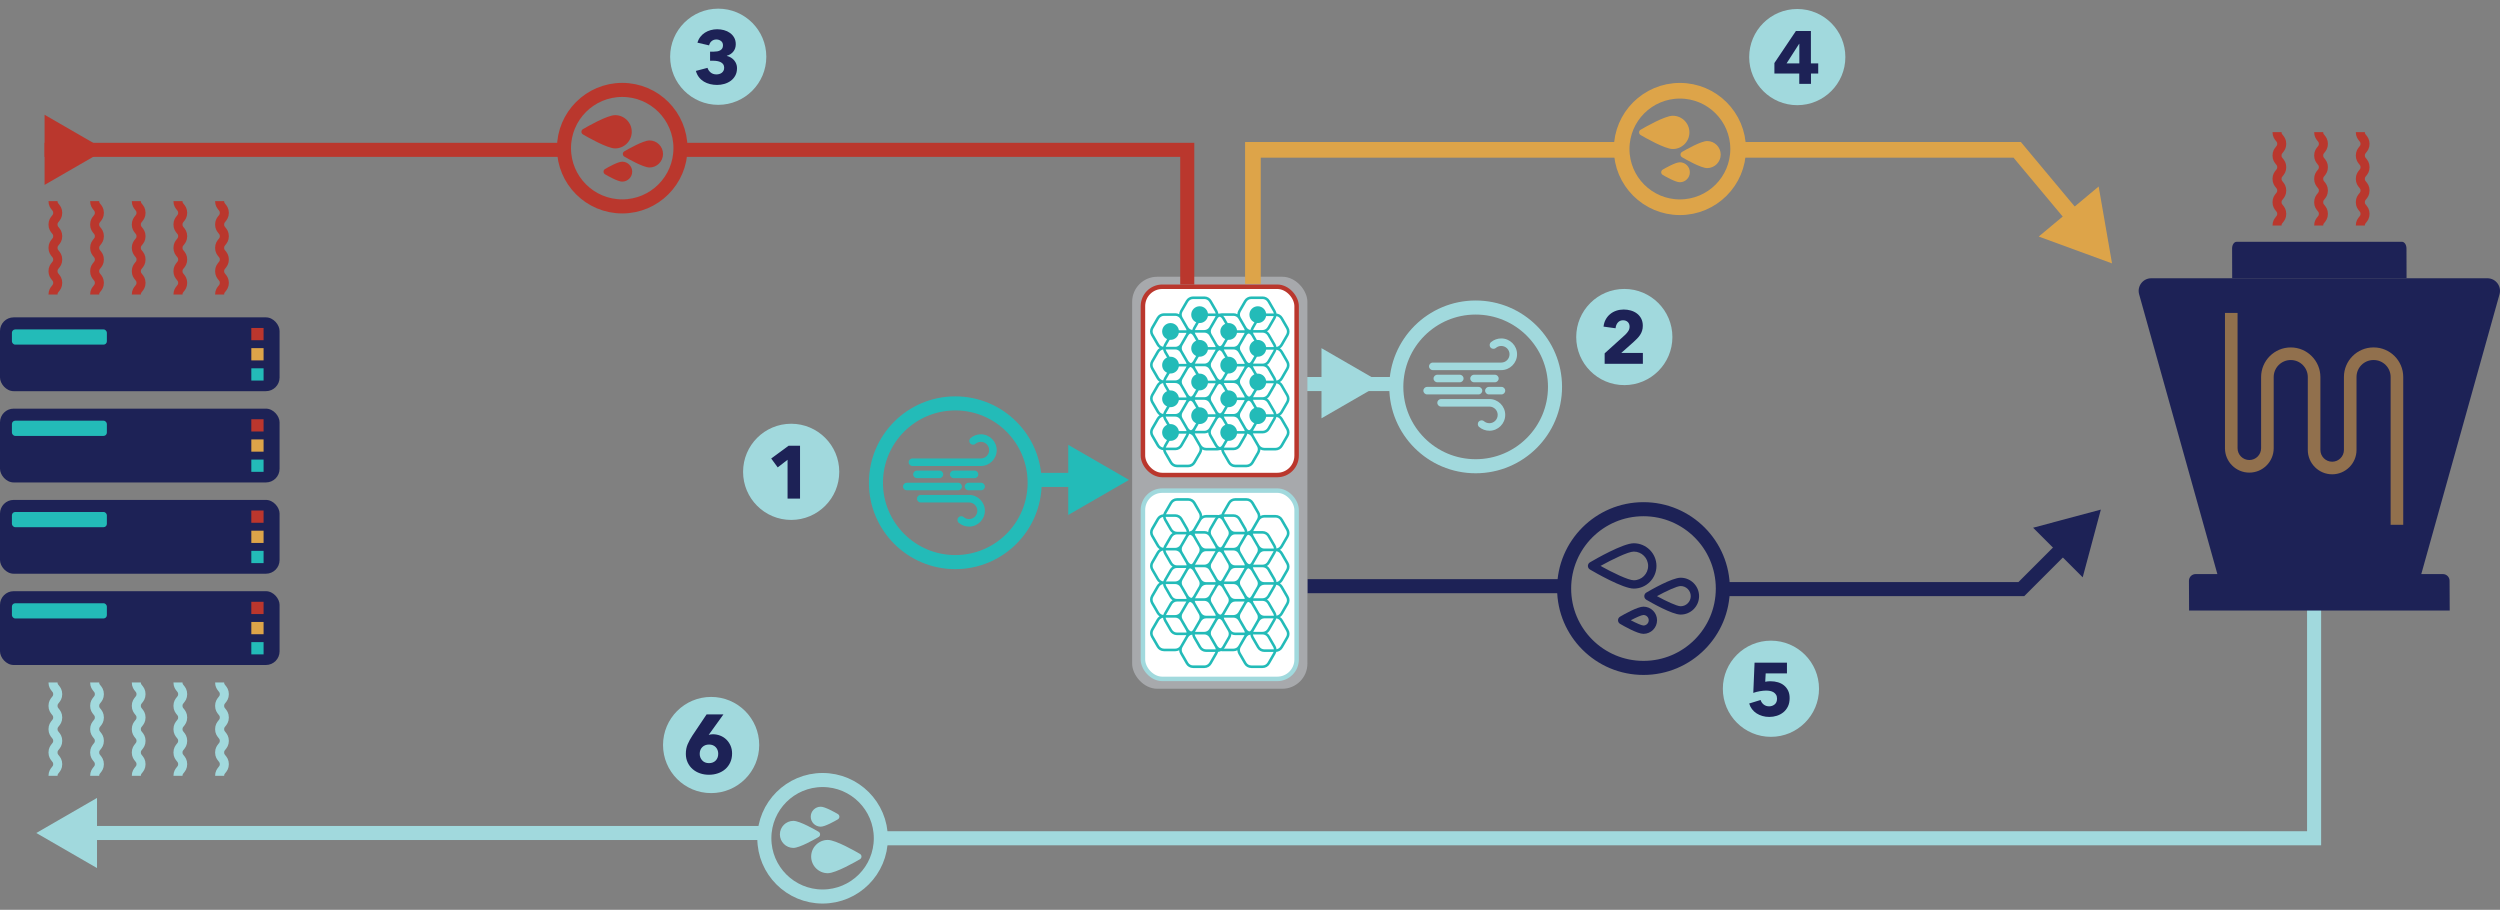 <?xml version="1.0" encoding="UTF-8"?>
<svg id="Layer_1" xmlns="http://www.w3.org/2000/svg" width="1011.28" height="368.032" version="1.1" viewBox="0 0 1011.28 368.032">
  <rect x="0" y="0" width="1011.28" height="368.032" fill="#808080" stroke="none"/>
  <!-- Generator: Adobe Illustrator 29.4.0, SVG Export Plug-In . SVG Version: 2.1.0 Build 152)  -->
  <defs>
    <style>
      .st0 {
        stroke: #1d2256;
      }

      .st0, .st1, .st2, .st3, .st4, .st5, .st6, .st7, .st8 {
        stroke-miterlimit: 10;
      }

      .st0, .st1, .st2, .st5, .st6, .st7, .st8 {
        fill: none;
      }

      .st0, .st2, .st6, .st7 {
        stroke-width: 5.689px;
      }

      .st9 {
        fill: #bb362d;
      }

      .st1 {
        stroke: #dda449;
        stroke-width: 6.333px;
      }

      .st2, .st4, .st5 {
        stroke: #a1d9dd;
      }

      .st3, .st4 {
        fill: #fff;
        stroke-width: 1.811px;
      }

      .st3, .st7, .st8 {
        stroke: #ba372d;
      }

      .st5, .st8 {
        stroke-width: 3.655px;
      }

      .st10 {
        fill: #ba372d;
      }

      .st11 {
        opacity: .6;
      }

      .st11, .st12 {
        fill: #dda449;
      }

      .st13 {
        fill: #23bbb8;
      }

      .st14 {
        fill: #1d2256;
      }

      .st15 {
        fill: #a1d9dd;
      }

      .st6 {
        stroke: #23bbb8;
      }

      .st16 {
        fill: #a7a9ac;
      }
    </style>
  </defs>
  <g>
    <circle class="st15" cx="320.039" cy="190.863" r="19.453"/>
    <path class="st14" d="M318.579,201.689v-15.703l-3.986,3.08-2.628-3.594,7.034-5.164h4.623v21.381h-5.043Z"/>
  </g>
  <g>
    <circle class="st15" cx="290.529" cy="22.958" r="19.453"/>
    <path class="st14" d="M298.129,27.572c0,1.167-.237,2.177-.71,3.031s-1.092,1.558-1.857,2.111c-.766.553-1.627.965-2.582,1.236-.956.271-1.928.407-2.914.407-.967,0-1.908-.111-2.824-.332-.917-.222-1.752-.558-2.506-1.012-.755-.453-1.415-1.036-1.978-1.751-.564-.715-.987-1.575-1.268-2.582l4.711-1.238c.201.705.614,1.324,1.238,1.857s1.419.8,2.386.8c.362,0,.729-.05,1.102-.151.372-.101.705-.257.996-.468.292-.211.533-.488.725-.831.192-.342.287-.765.287-1.268,0-.544-.126-.996-.378-1.358-.252-.363-.584-.649-.996-.861-.413-.211-.881-.362-1.405-.453-.523-.091-1.047-.136-1.57-.136h-1.358v-3.684h1.48c.483,0,.946-.035,1.389-.106.443-.07.841-.202,1.193-.395.353-.192.634-.45.846-.774.211-.325.317-.75.317-1.276,0-.77-.271-1.358-.815-1.763-.544-.405-1.168-.608-1.873-.608-.724,0-1.354.217-1.887.649-.534.433-.881,1.012-1.042,1.736l-4.711-1.087c.261-.906.654-1.695,1.178-2.37.523-.674,1.142-1.238,1.857-1.692.715-.453,1.495-.795,2.341-1.026s1.711-.348,2.597-.348c.946,0,1.867.122,2.763.363.896.242,1.696.615,2.401,1.12.705.504,1.273,1.134,1.706,1.89.432.755.649,1.648.649,2.676,0,1.19-.337,2.194-1.011,3.009-.675.816-1.536,1.366-2.582,1.649v.091c.604.141,1.157.367,1.661.678.503.312.936.684,1.298,1.116.363.432.644.915.846,1.448.201.533.302,1.101.302,1.704Z"/>
  </g>
  <g>
    <circle class="st15" cx="727.019" cy="23.093" r="19.453"/>
    <path class="st14" d="M732.564,29.751v4.167h-4.741v-4.167h-10.056v-4.258l8.698-12.955h6.069v13.106h2.96v4.107h-2.929ZM727.854,17.732h-.091l-5.073,7.912h5.164v-7.912Z"/>
  </g>
  <g>
    <circle class="st15" cx="716.363" cy="278.608" r="19.453"/>
    <path class="st14" d="M723.932,282.367c0,1.309-.231,2.441-.694,3.397-.463.956-1.082,1.747-1.857,2.371s-1.656,1.092-2.642,1.404-2.004.468-3.05.468c-.966,0-1.887-.126-2.763-.378s-1.671-.608-2.386-1.072c-.715-.463-1.329-1.031-1.842-1.706-.514-.674-.891-1.434-1.132-2.28l4.62-1.419c.221.745.639,1.359,1.253,1.842.614.483,1.344.724,2.19.724.866,0,1.616-.261,2.25-.785.634-.523.951-1.298.951-2.325,0-.624-.131-1.148-.393-1.57-.262-.423-.599-.76-1.011-1.012-.413-.251-.881-.427-1.405-.529-.524-.1-1.047-.151-1.57-.151-.766,0-1.636.086-2.612.257-.977.171-1.847.397-2.613.679l.514-12.23h13.106v4.349h-8.606l-.181,3.382c.321-.081.68-.136,1.072-.167.393-.03.75-.045,1.072-.045,1.067,0,2.073.142,3.019.423.946.282,1.767.71,2.461,1.283.695.574,1.243,1.283,1.646,2.129.403.845.604,1.832.604,2.959Z"/>
  </g>
  <g>
    <circle class="st15" cx="657.052" cy="136.332" r="19.453"/>
    <path class="st14" d="M649.1,147.158v-4.221l8.335-7.536c.523-.503.946-1.015,1.268-1.538.321-.522.483-1.105.483-1.748,0-.763-.241-1.382-.724-1.854s-1.128-.709-1.933-.709c-.845,0-1.535.297-2.068.891-.533.594-.851,1.374-.951,2.341l-4.862-.665c.12-1.087.418-2.055.891-2.904.472-.849,1.072-1.573,1.796-2.171.725-.597,1.555-1.054,2.492-1.369s1.928-.472,2.975-.472c.986,0,1.943.131,2.868.393.926.262,1.752.665,2.477,1.208s1.303,1.229,1.736,2.054c.432.826.649,1.792.649,2.899,0,.766-.101,1.455-.302,2.068-.201.615-.479,1.183-.831,1.706-.352.524-.755,1.012-1.207,1.465-.454.453-.921.901-1.405,1.344l-4.953,4.409h8.727v4.409h-15.461Z"/>
  </g>
  <g>
    <circle class="st15" cx="287.658" cy="301.366" r="19.453"/>
    <path class="st14" d="M296.137,304.771c0,1.344-.246,2.552-.738,3.627s-1.162,1.982-2.012,2.721c-.849.739-1.844,1.304-2.983,1.696-1.14.392-2.347.587-3.621.587-1.296,0-2.509-.196-3.638-.587-1.129-.392-2.118-.957-2.967-1.696-.85-.74-1.52-1.635-2.012-2.688-.492-1.052-.737-2.228-.737-3.526,0-1.411.245-2.693.738-3.846s1.13-2.323,1.913-3.51l5.739-8.565h6.813l-5.849,8.128-.101.168c.224-.089.492-.156.805-.202.313-.045.603-.066.871-.066,1.028,0,2.018.184,2.967.554s1.777.896,2.481,1.578c.704.684,1.268,1.501,1.693,2.452.424.952.637,2.01.637,3.174ZM290.529,304.906c0-1.075-.338-1.965-1.013-2.671-.675-.705-1.574-1.058-2.699-1.058s-2.035.348-2.732,1.041c-.698.695-1.046,1.602-1.046,2.721,0,1.03.337,1.914,1.012,2.653s1.586,1.108,2.733,1.108c1.124,0,2.03-.347,2.716-1.041.686-.694,1.029-1.612,1.029-2.754Z"/>
  </g>
  <rect class="st14" x="0" y="128.376" width="113.093" height="29.857" rx="5.527" ry="5.527"/>
  <rect class="st13" x="4.818" y="133.256" width="38.412" height="6.152" rx="1.339" ry="1.339"/>
  <rect class="st9" x="101.663" y="132.668" width="4.958" height="4.958" transform="translate(239.289 31.004) rotate(90)"/>
  <rect class="st12" x="101.663" y="140.825" width="4.958" height="4.958" transform="translate(247.447 39.162) rotate(90)"/>
  <rect class="st13" x="101.663" y="148.983" width="4.958" height="4.958" transform="translate(255.605 47.32) rotate(90)"/>
  <rect class="st14" x="0" y="165.298" width="113.093" height="29.857" rx="5.527" ry="5.527"/>
  <rect class="st13" x="4.818" y="170.178" width="38.412" height="6.152" rx="1.339" ry="1.339"/>
  <rect class="st9" x="101.663" y="169.59" width="4.958" height="4.958" transform="translate(276.211 67.926) rotate(90)"/>
  <rect class="st12" x="101.663" y="177.747" width="4.958" height="4.958" transform="translate(284.369 76.084) rotate(90)"/>
  <rect class="st13" x="101.663" y="185.905" width="4.958" height="4.958" transform="translate(292.527 84.242) rotate(90)"/>
  <rect class="st14" x="0" y="202.22" width="113.093" height="29.857" rx="5.527" ry="5.527"/>
  <rect class="st13" x="4.818" y="207.1" width="38.412" height="6.152" rx="1.339" ry="1.339"/>
  <rect class="st9" x="101.663" y="206.512" width="4.958" height="4.958" transform="translate(313.133 104.848) rotate(90)"/>
  <rect class="st12" x="101.663" y="214.669" width="4.958" height="4.958" transform="translate(321.291 113.006) rotate(90)"/>
  <rect class="st13" x="101.663" y="222.827" width="4.958" height="4.958" transform="translate(329.449 121.164) rotate(90)"/>
  <rect class="st14" x="0" y="239.142" width="113.093" height="29.857" rx="5.527" ry="5.527"/>
  <rect class="st13" x="4.818" y="244.022" width="38.412" height="6.152" rx="1.339" ry="1.339"/>
  <rect class="st9" x="101.663" y="243.434" width="4.958" height="4.958" transform="translate(350.055 141.77) rotate(90)"/>
  <rect class="st12" x="101.663" y="251.591" width="4.958" height="4.958" transform="translate(358.213 149.928) rotate(90)"/>
  <rect class="st13" x="101.663" y="259.749" width="4.958" height="4.958" transform="translate(366.371 158.085) rotate(90)"/>
  <path class="st14" d="M898.928,239.281l-33.625-120.243c-.91-3.254,1.536-6.479,4.916-6.479h135.954c3.379,0,5.826,3.224,4.916,6.479l-33.625,120.243c-.617,2.205-2.626,3.73-4.916,3.73h-68.705c-2.29,0-4.299-1.525-4.916-3.73Z"/>
  <g>
    <path class="st10" d="M268.204,62.28c0,3.019-2.456,5.475-5.474,5.475-2.547,0-8.928-3.671-10.181-4.407-.379-.222-.611-.628-.611-1.067s.232-.845.611-1.067c1.253-.736,7.633-4.407,10.181-4.407,3.019,0,5.474,2.456,5.474,5.474Z"/>
    <path class="st10" d="M255.727,69.436c0,2.227-1.812,4.039-4.039,4.039-1.748,0-5.756-2.274-6.943-2.971-.379-.222-.611-.628-.611-1.067s.232-.845.611-1.067c1.187-.697,5.195-2.971,6.943-2.971,2.227,0,4.039,1.812,4.039,4.039Z"/>
    <path class="st10" d="M255.552,53.307c0,3.712-3.02,6.732-6.732,6.732-3.209,0-11.406-4.719-13.017-5.665-.379-.222-.611-.628-.611-1.067s.232-.845.611-1.067c1.611-.946,9.809-5.665,13.017-5.665,3.712,0,6.732,3.02,6.732,6.732Z"/>
  </g>
  <g>
    <path class="st14" d="M687.297,241.148c0,4.113-3.346,7.459-7.458,7.459-3.471,0-12.163-5.002-13.87-6.004-.516-.303-.833-.856-.833-1.454s.317-1.151.833-1.454c1.707-1.003,10.399-6.004,13.87-6.004,4.113,0,7.458,3.346,7.458,7.458ZM670.257,241.148c3.697,2.009,8.077,4.086,9.583,4.086,2.253,0,4.085-1.833,4.085-4.086,0-2.253-1.833-4.085-4.085-4.085-1.506,0-5.885,2.077-9.583,4.085Z"/>
    <path class="st14" d="M670.298,250.898c0,3.034-2.468,5.503-5.503,5.503-2.381,0-7.843-3.099-9.459-4.048-.516-.303-.833-.856-.833-1.454s.317-1.151.833-1.454c1.617-.95,7.078-4.048,9.459-4.048,3.034,0,5.503,2.468,5.503,5.503ZM659.673,250.898c2.254,1.177,4.417,2.13,5.123,2.13,1.174,0,2.13-.955,2.13-2.13s-.955-2.13-2.13-2.13c-.706,0-2.869.953-5.123,2.13Z"/>
    <path class="st14" d="M670.06,228.923c0,5.058-4.115,9.172-9.172,9.172-4.371,0-15.54-6.429-17.735-7.718-.516-.303-.833-.856-.833-1.454s.317-1.151.833-1.454c2.195-1.289,13.363-7.718,17.735-7.718,5.057,0,9.172,4.115,9.172,9.172ZM647.418,228.923c4.823,2.665,11.224,5.799,13.47,5.799,3.198,0,5.799-2.602,5.799-5.799,0-3.198-2.601-5.799-5.799-5.799-2.247,0-8.647,3.134-13.47,5.799Z"/>
  </g>
  <g>
    <path class="st15" d="M315.472,337.519c0-3.019,2.456-5.475,5.474-5.475,2.547,0,8.928,3.671,10.181,4.407.379.222.611.628.611,1.067s-.232.845-.611,1.067c-1.253.736-7.633,4.407-10.181,4.407-3.019,0-5.474-2.456-5.474-5.474Z"/>
    <path class="st15" d="M327.95,330.363c0-2.227,1.812-4.039,4.039-4.039,1.748,0,5.756,2.274,6.943,2.971.379.222.611.628.611,1.067s-.232.845-.611,1.067c-1.187.697-5.195,2.971-6.943,2.971-2.227,0-4.039-1.812-4.039-4.039Z"/>
    <path class="st15" d="M328.125,346.492c0-3.712,3.02-6.732,6.732-6.732,3.209,0,11.406,4.719,13.017,5.665.379.222.611.628.611,1.067s-.232.845-.611,1.067c-1.611.946-9.809,5.665-13.017,5.665-3.712,0-6.732-3.02-6.732-6.732Z"/>
  </g>
  <circle class="st2" cx="332.747" cy="339.089" r="23.562"/>
  <g>
    <path class="st13" d="M396.77,188.493h-27.679c-.842,0-1.524-.683-1.524-1.524s.683-1.524,1.524-1.524h27.679c1.853,0,3.361-1.508,3.361-3.361,0-1.853-1.508-3.361-3.361-3.361-.795,0-1.566.283-2.172.796-.642.545-1.604.465-2.148-.177-.544-.642-.465-1.604.177-2.148,1.156-.98,2.627-1.519,4.143-1.519,3.534,0,6.409,2.875,6.409,6.409,0,3.534-2.875,6.409-6.409,6.409Z"/>
    <path class="st13" d="M391.982,213.015c-1.516,0-2.988-.54-4.143-1.519-.642-.544-.721-1.506-.177-2.148.544-.642,1.506-.722,2.148-.177.606.513,1.377.796,2.172.796,1.853,0,3.361-1.508,3.361-3.361,0-1.853-1.508-3.361-3.361-3.361h-19.539c-.842,0-1.524-.683-1.524-1.524s.683-1.524,1.524-1.524h19.539c3.534,0,6.409,2.875,6.409,6.409,0,3.534-2.875,6.409-6.409,6.409Z"/>
    <path class="st13" d="M380.012,193.41h-9.095c-.842,0-1.524-.683-1.524-1.524s.683-1.524,1.524-1.524h9.095c.842,0,1.524.683,1.524,1.524s-.683,1.524-1.524,1.524Z"/>
    <path class="st13" d="M394.213,193.41h-8.44c-.842,0-1.524-.683-1.524-1.524s.683-1.524,1.524-1.524h8.44c.842,0,1.524.683,1.524,1.524s-.683,1.524-1.524,1.524Z"/>
    <path class="st13" d="M387.58,198.327h-20.779c-.842,0-1.524-.683-1.524-1.524s.683-1.524,1.524-1.524h20.779c.842,0,1.524.683,1.524,1.524s-.683,1.524-1.524,1.524Z"/>
    <path class="st13" d="M396.867,198.327h-5.091c-.842,0-1.524-.683-1.524-1.524s.683-1.524,1.524-1.524h5.091c.842,0,1.524.683,1.524,1.524s-.683,1.524-1.524,1.524Z"/>
  </g>
  <circle class="st6" cx="386.43" cy="195.279" r="32.101"/>
  <circle class="st0" cx="664.809" cy="238.076" r="32.101"/>
  <g>
    <path class="st12" d="M696.043,62.525c0,3.019-2.456,5.475-5.474,5.475-2.547,0-8.928-3.671-10.181-4.407-.379-.222-.611-.628-.611-1.067s.232-.845.611-1.067c1.253-.736,7.633-4.407,10.181-4.407,3.019,0,5.474,2.456,5.474,5.474Z"/>
    <path class="st12" d="M683.566,69.681c0,2.227-1.812,4.039-4.039,4.039-1.748,0-5.756-2.274-6.943-2.971-.379-.222-.611-.628-.611-1.067s.232-.845.611-1.067c1.187-.697,5.195-2.971,6.943-2.971,2.227,0,4.039,1.812,4.039,4.039Z"/>
    <path class="st12" d="M683.391,53.552c0,3.712-3.02,6.732-6.732,6.732-3.209,0-11.406-4.719-13.017-5.665-.379-.222-.611-.628-.611-1.067s.232-.845.611-1.067c1.611-.946,9.809-5.665,13.017-5.665,3.712,0,6.732,3.02,6.732,6.732Z"/>
  </g>
  <circle class="st1" cx="679.536" cy="60.27" r="23.562"/>
  <circle class="st7" cx="251.698" cy="59.932" r="23.562"/>
  <line class="st7" x1="18.033" y1="60.612" x2="228.136" y2="60.612"/>
  <line class="st0" x1="528.86" y1="237.114" x2="634.782" y2="237.114"/>
  <g>
    <polyline class="st0" points="696.91 238.3 817.65 238.3 835.384 220.566"/>
    <polygon class="st14" points="842.478 233.53 849.818 206.132 822.419 213.472 842.478 233.53"/>
  </g>
  <g>
    <line class="st6" x1="418.53" y1="194.125" x2="436.266" y2="194.125"/>
    <polygon class="st13" points="432.116 208.309 456.679 194.125 432.116 179.941 432.116 208.309"/>
  </g>
  <polygon class="st10" points="18.033 74.795 42.596 60.612 18.033 46.428 18.033 74.795"/>
  <polygon class="st15" points="534.559 169.207 559.122 155.024 534.559 140.84 534.559 169.207"/>
  <polygon class="st15" points="39.245 322.773 14.682 336.957 39.245 351.141 39.245 322.773"/>
  <line class="st2" x1="528.03" y1="155.346" x2="566.179" y2="155.346"/>
  <g>
    <path class="st15" d="M607.262,149.714h-27.679c-.842,0-1.524-.683-1.524-1.524s.683-1.524,1.524-1.524h27.679c1.853,0,3.361-1.508,3.361-3.361s-1.508-3.361-3.361-3.361c-.795,0-1.566.283-2.172.796-.642.545-1.604.465-2.148-.177-.544-.642-.465-1.604.177-2.148,1.156-.98,2.627-1.519,4.143-1.519,3.534,0,6.409,2.875,6.409,6.409s-2.875,6.409-6.409,6.409Z"/>
    <path class="st15" d="M602.474,174.236c-1.516,0-2.988-.54-4.143-1.519-.642-.544-.721-1.506-.177-2.148.544-.642,1.506-.722,2.148-.177.606.513,1.377.796,2.172.796,1.853,0,3.361-1.508,3.361-3.361s-1.508-3.361-3.361-3.361h-19.539c-.842,0-1.524-.683-1.524-1.524s.683-1.524,1.524-1.524h19.539c3.534,0,6.409,2.875,6.409,6.409s-2.875,6.409-6.409,6.409Z"/>
    <path class="st15" d="M590.503,154.632h-9.095c-.842,0-1.524-.683-1.524-1.524s.683-1.524,1.524-1.524h9.095c.842,0,1.524.683,1.524,1.524s-.683,1.524-1.524,1.524Z"/>
    <path class="st15" d="M604.705,154.632h-8.44c-.842,0-1.524-.683-1.524-1.524s.683-1.524,1.524-1.524h8.44c.842,0,1.524.683,1.524,1.524,0,.842-.683,1.524-1.524,1.524Z"/>
    <path class="st15" d="M598.072,159.548h-20.779c-.842,0-1.524-.683-1.524-1.524,0-.842.683-1.524,1.524-1.524h20.779c.842,0,1.524.683,1.524,1.524s-.683,1.524-1.524,1.524Z"/>
    <path class="st15" d="M607.359,159.548h-5.091c-.842,0-1.524-.683-1.524-1.524s.683-1.524,1.524-1.524h5.091c.842,0,1.524.683,1.524,1.524s-.683,1.524-1.524,1.524Z"/>
  </g>
  <circle class="st2" cx="596.922" cy="156.5" r="32.101"/>
  <line class="st2" x1="309.185" y1="336.957" x2="30.314" y2="336.957"/>
  <polyline class="st2" points="356.309 339.089 936.08 339.089 936.08 234.257"/>
  <path class="st8" d="M21.446,119.136c0-2.359,1.9-2.359,1.9-4.719s-1.9-2.359-1.9-4.719,1.9-2.359,1.9-4.719-1.9-2.359-1.9-4.718,1.9-2.359,1.9-4.718-1.9-2.361-1.9-4.722,1.9-2.363,1.9-4.726-1.9-2.363-1.9-4.726"/>
  <path class="st8" d="M38.295,119.136c0-2.359,1.9-2.359,1.9-4.719s-1.9-2.359-1.9-4.719,1.9-2.359,1.9-4.719-1.9-2.359-1.9-4.718,1.9-2.359,1.9-4.718-1.9-2.361-1.9-4.722,1.9-2.363,1.9-4.726-1.9-2.363-1.9-4.726"/>
  <path class="st8" d="M55.144,119.136c0-2.359,1.9-2.359,1.9-4.719s-1.9-2.359-1.9-4.719,1.9-2.359,1.9-4.719-1.9-2.359-1.9-4.718,1.9-2.359,1.9-4.718-1.9-2.361-1.9-4.722,1.9-2.363,1.9-4.726-1.9-2.363-1.9-4.726"/>
  <path class="st8" d="M71.993,119.136c0-2.359,1.9-2.359,1.9-4.719s-1.9-2.359-1.9-4.719,1.9-2.359,1.9-4.719-1.9-2.359-1.9-4.718,1.9-2.359,1.9-4.718-1.9-2.361-1.9-4.722,1.9-2.363,1.9-4.726-1.9-2.363-1.9-4.726"/>
  <path class="st8" d="M88.842,119.136c0-2.359,1.9-2.359,1.9-4.719s-1.9-2.359-1.9-4.719,1.9-2.359,1.9-4.719-1.9-2.359-1.9-4.718,1.9-2.359,1.9-4.718-1.9-2.361-1.9-4.722,1.9-2.363,1.9-4.726-1.9-2.363-1.9-4.726"/>
  <path class="st5" d="M21.446,313.83c0-2.359,1.9-2.359,1.9-4.719s-1.9-2.359-1.9-4.719,1.9-2.359,1.9-4.719-1.9-2.359-1.9-4.718,1.9-2.359,1.9-4.718-1.9-2.361-1.9-4.722,1.9-2.363,1.9-4.726-1.9-2.363-1.9-4.726"/>
  <path class="st5" d="M38.295,313.83c0-2.359,1.9-2.359,1.9-4.719s-1.9-2.359-1.9-4.719,1.9-2.359,1.9-4.719-1.9-2.359-1.9-4.718,1.9-2.359,1.9-4.718-1.9-2.361-1.9-4.722,1.9-2.363,1.9-4.726-1.9-2.363-1.9-4.726"/>
  <path class="st5" d="M55.144,313.83c0-2.359,1.9-2.359,1.9-4.719s-1.9-2.359-1.9-4.719,1.9-2.359,1.9-4.719-1.9-2.359-1.9-4.718,1.9-2.359,1.9-4.718-1.9-2.361-1.9-4.722,1.9-2.363,1.9-4.726-1.9-2.363-1.9-4.726"/>
  <path class="st5" d="M71.993,313.83c0-2.359,1.9-2.359,1.9-4.719s-1.9-2.359-1.9-4.719,1.9-2.359,1.9-4.719-1.9-2.359-1.9-4.718,1.9-2.359,1.9-4.718-1.9-2.361-1.9-4.722,1.9-2.363,1.9-4.726-1.9-2.363-1.9-4.726"/>
  <path class="st5" d="M88.842,313.83c0-2.359,1.9-2.359,1.9-4.719s-1.9-2.359-1.9-4.719,1.9-2.359,1.9-4.719-1.9-2.359-1.9-4.718,1.9-2.359,1.9-4.718-1.9-2.361-1.9-4.722,1.9-2.363,1.9-4.726-1.9-2.363-1.9-4.726"/>
  <path class="st8" d="M921.088,91.225c0-2.359,1.9-2.359,1.9-4.719,0-2.359-1.9-2.359-1.9-4.719s1.9-2.359,1.9-4.719c0-2.359-1.9-2.359-1.9-4.718s1.9-2.359,1.9-4.718-1.9-2.361-1.9-4.722,1.9-2.363,1.9-4.726c0-2.363-1.9-2.363-1.9-4.726"/>
  <path class="st8" d="M937.937,91.225c0-2.359,1.9-2.359,1.9-4.719,0-2.359-1.9-2.359-1.9-4.719,0-2.359,1.9-2.359,1.9-4.719s-1.9-2.359-1.9-4.718c0-2.359,1.9-2.359,1.9-4.718s-1.9-2.361-1.9-4.722,1.9-2.363,1.9-4.726-1.9-2.363-1.9-4.726"/>
  <path class="st8" d="M954.786,91.225c0-2.359,1.9-2.359,1.9-4.719,0-2.359-1.9-2.359-1.9-4.719,0-2.359,1.9-2.359,1.9-4.719,0-2.359-1.9-2.359-1.9-4.718,0-2.359,1.9-2.359,1.9-4.718s-1.9-2.361-1.9-4.722,1.9-2.363,1.9-4.726-1.9-2.363-1.9-4.726"/>
  <rect class="st16" x="457.969" y="111.95" width="70.891" height="166.658" rx="10.151" ry="10.151"/>
  <rect class="st3" x="462.335" y="115.993" width="62.16" height="76.156" rx="7.84" ry="7.84"/>
  <rect class="st4" x="462.335" y="198.464" width="62.16" height="76.156" rx="7.84" ry="7.84"/>
  <g>
    <g>
      <path class="st13" d="M508.501,262.042c.597,1.034,1.709,1.676,2.903,1.676h4.584c1.194,0,2.307-.642,2.903-1.676l2.292-3.97c.597-1.033.597-2.318,0-3.353l-2.292-3.97c-.274-.475-.661-.862-1.11-1.148.45-.285.836-.673,1.11-1.148l2.292-3.97c.597-1.033.597-2.318,0-3.353l-2.292-3.97c-.274-.475-.661-.862-1.11-1.148.45-.285.836-.673,1.11-1.148l2.292-3.97c.597-1.033.597-2.318,0-3.353l-2.292-3.97c-.274-.475-.661-.862-1.11-1.148.45-.285.836-.673,1.11-1.148l2.292-3.97c.597-1.034.597-2.319,0-3.353l-2.292-3.97c-.597-1.034-1.709-1.676-2.903-1.676h-4.584c-.552,0-1.084.143-1.558.392-.022-.534-.164-1.064-.439-1.54l-2.292-3.97c-.597-1.034-1.709-1.676-2.903-1.676h-4.584c-1.194,0-2.306.642-2.903,1.676l-2.292,3.97c-.274.474-.416,1-.439,1.531-.47-.244-.995-.384-1.541-.384h-4.584c-.552,0-1.084.143-1.558.392-.022-.534-.164-1.064-.439-1.54l-2.292-3.97c-.597-1.034-1.709-1.676-2.903-1.676h-4.584c-1.194,0-2.306.642-2.903,1.676l-2.292,3.97c-.299.517-.448,1.096-.448,1.676s.149,1.159.448,1.676l2.292,3.97c.274.475.661.862,1.11,1.148-.45.285-.836.673-1.11,1.148l-2.292,3.97c-.299.517-.448,1.096-.448,1.676s.149,1.159.448,1.676l2.292,3.97c.274.475.661.862,1.11,1.148-.45.285-.836.673-1.11,1.148l-2.292,3.97c-.299.517-.448,1.096-.448,1.676s.149,1.159.448,1.676l2.292,3.97c.274.475.661.862,1.11,1.148-.45.285-.836.673-1.11,1.148l-2.292,3.97c-.299.517-.448,1.096-.448,1.676s.149,1.159.448,1.676l2.292,3.97c.597,1.034,1.709,1.676,2.903,1.676h4.584c.552,0,1.084-.142,1.558-.392.022.534.164,1.064.439,1.54l2.292,3.97c.597,1.034,1.709,1.676,2.903,1.676h4.584c1.194,0,2.307-.642,2.903-1.676l2.292-3.97c.274-.474.416-1,.438-1.531.47.244.995.384,1.541.384h4.584c.552,0,1.084-.142,1.558-.392.022.534.164,1.064.439,1.54l2.292,3.97ZM492.453,249.073h-4.584c-.817,0-1.579-.44-1.988-1.148l-2.292-3.97c-.408-.708-.408-1.587,0-2.295l2.292-3.97c.408-.708,1.17-1.148,1.988-1.148h4.584c.797,0,1.539.42,1.954,1.098.009.016.015.034.025.05l2.292,3.97c.01.018.023.033.034.05.186.342.282.719.282,1.098s-.096.756-.282,1.098c-.01.017-.023.033-.034.05l-2.292,3.97c-.009.016-.016.034-.025.05-.416.677-1.157,1.098-1.954,1.098ZM499.627,216.16h4.584c.817,0,1.579.44,1.988,1.148l2.292,3.97c.204.354.306.751.306,1.148s-.102.794-.306,1.148l-2.292,3.97c-.409.708-1.171,1.148-1.988,1.148h-4.584c-.797,0-1.539-.42-1.954-1.098-.009-.016-.015-.034-.025-.05l-2.292-3.97c-.01-.018-.023-.033-.034-.05-.372-.683-.372-1.512,0-2.195.01-.017.023-.033.034-.05l2.292-3.97c.009-.016.016-.034.025-.05.416-.677,1.157-1.098,1.954-1.098ZM487.868,235.485c-.817,0-1.579-.44-1.988-1.148l-2.292-3.97c-.408-.708-.408-1.587,0-2.295l2.292-3.97c.408-.708,1.17-1.148,1.988-1.148h4.584c.797,0,1.539.42,1.954,1.098.009.016.015.034.025.05l2.292,3.97c.01.018.023.033.034.05.186.342.282.719.282,1.098s-.096.756-.282,1.098c-.01.017-.023.033-.034.05l-2.292,3.97c-.009.016-.016.034-.025.05-.416.677-1.157,1.098-1.954,1.098h-4.584ZM499.627,242.279c-.797,0-1.539-.42-1.954-1.098-.009-.016-.015-.034-.025-.05l-2.292-3.97c-.01-.018-.023-.033-.034-.05-.372-.683-.372-1.512,0-2.195.01-.017.023-.033.034-.05l2.292-3.97c.009-.016.016-.034.025-.05.416-.677,1.157-1.098,1.954-1.098h4.584c.817,0,1.579.44,1.988,1.148l2.292,3.97c.204.354.306.751.306,1.148s-.102.794-.306,1.148l-2.292,3.97c-.409.708-1.171,1.148-1.988,1.148h-4.584ZM492.453,209.366c.797,0,1.539.42,1.954,1.098.009.016.015.034.025.05l2.292,3.97c.01.018.023.033.034.05.186.342.282.719.282,1.098s-.096.756-.282,1.098c-.01.017-.023.033-.034.05l-2.292,3.97c-.009.016-.016.034-.025.05-.416.677-1.157,1.098-1.954,1.098h-4.584c-.817,0-1.579-.44-1.988-1.148l-2.292-3.97c-.408-.708-.408-1.587,0-2.295l2.292-3.97c.408-.708,1.17-1.148,1.988-1.148h4.584ZM499.627,255.867c-.797,0-1.539-.42-1.954-1.098-.009-.016-.015-.034-.025-.05l-2.292-3.97c-.01-.018-.023-.033-.034-.05-.372-.683-.372-1.512,0-2.195.01-.017.023-.033.034-.05l2.292-3.97c.009-.016.016-.034.025-.05.416-.677,1.157-1.098,1.954-1.098h4.584c.817,0,1.579.44,1.988,1.148l2.292,3.97c.204.354.306.751.306,1.148s-.102.794-.306,1.148l-2.292,3.97c-.409.708-1.171,1.148-1.988,1.148h-4.584ZM517.976,237.69l2.292,3.97c.204.354.306.751.306,1.148s-.102.794-.306,1.148l-2.292,3.97c-.409.708-1.171,1.148-1.988,1.148h-4.584c-.817,0-1.579-.44-1.988-1.148l-2.292-3.97c-.408-.708-.408-1.587,0-2.295l2.292-3.97c.408-.708,1.17-1.148,1.988-1.148h4.584c.817,0,1.579.44,1.988,1.148ZM517.976,224.102l2.292,3.97c.204.354.306.751.306,1.148s-.102.794-.306,1.148l-2.292,3.97c-.409.708-1.171,1.148-1.988,1.148h-4.584c-.817,0-1.579-.44-1.988-1.148l-2.292-3.97c-.408-.708-.408-1.587,0-2.295l2.292-3.97c.408-.708,1.17-1.148,1.988-1.148h4.584c.817,0,1.579.44,1.988,1.148ZM515.988,209.366c.817,0,1.579.44,1.988,1.148l2.292,3.97c.204.354.306.751.306,1.148s-.102.794-.306,1.148l-2.292,3.97c-.409.708-1.171,1.148-1.988,1.148h-4.584c-.817,0-1.579-.44-1.988-1.148l-2.292-3.97c-.408-.708-.408-1.587,0-2.295l2.292-3.97c.408-.708,1.17-1.148,1.988-1.148h4.584ZM497.639,203.72c.409-.708,1.171-1.148,1.988-1.148h4.584c.817,0,1.579.44,1.988,1.148l2.292,3.97c.204.354.306.751.306,1.148s-.102.794-.306,1.148l-2.292,3.97c-.409.708-1.171,1.148-1.988,1.148h-4.584c-.797,0-1.539-.42-1.954-1.098-.009-.016-.015-.034-.025-.05l-2.292-3.97c-.01-.018-.023-.033-.034-.05-.381-.699-.375-1.553.025-2.245l2.292-3.97ZM474.104,213.955l-2.292-3.97c-.408-.708-.408-1.587,0-2.295l2.292-3.97c.409-.708,1.171-1.148,1.988-1.148h4.584c.817,0,1.579.44,1.988,1.148l2.292,3.97c.204.354.306.751.306,1.148s-.102.794-.306,1.148l-2.292,3.97c-.409.708-1.171,1.148-1.988,1.148h-4.584c-.817,0-1.579-.44-1.988-1.148ZM474.104,227.543l-2.292-3.97c-.408-.708-.408-1.587,0-2.295l2.292-3.97c.409-.708,1.171-1.148,1.988-1.148h4.584c.817,0,1.579.44,1.988,1.148l2.292,3.97c.204.354.306.751.306,1.148s-.102.794-.306,1.148l-2.292,3.97c-.409.708-1.171,1.148-1.988,1.148h-4.584c-.817,0-1.579-.44-1.988-1.148ZM474.104,241.132l-2.292-3.97c-.408-.708-.408-1.587,0-2.295l2.292-3.97c.409-.708,1.171-1.148,1.988-1.148h4.584c.817,0,1.579.44,1.988,1.148l2.292,3.97c.204.354.306.751.306,1.148s-.102.794-.306,1.148l-2.292,3.97c-.409.708-1.171,1.148-1.988,1.148h-4.584c-.817,0-1.579-.44-1.988-1.148ZM476.092,255.867c-.817,0-1.579-.44-1.988-1.148l-2.292-3.97c-.408-.708-.408-1.587,0-2.295l2.292-3.97c.409-.708,1.171-1.148,1.988-1.148h4.584c.817,0,1.579.44,1.988,1.148l2.292,3.97c.204.354.306.751.306,1.148s-.102.794-.306,1.148l-2.292,3.97c-.409.708-1.171,1.148-1.988,1.148h-4.584ZM494.441,261.514c-.409.708-1.171,1.148-1.988,1.148h-4.584c-.817,0-1.579-.44-1.988-1.148l-2.292-3.97c-.408-.708-.408-1.587,0-2.295l2.292-3.97c.408-.708,1.17-1.148,1.988-1.148h4.584c.797,0,1.539.42,1.954,1.098.009.016.015.034.025.05l2.292,3.97c.01.018.023.033.034.05.186.342.282.719.282,1.098,0,.397-.102.794-.306,1.148l-2.292,3.97ZM507.124,255.248l2.292-3.97c.408-.708,1.17-1.148,1.988-1.148h4.584c.817,0,1.579.44,1.988,1.148l2.292,3.97c.204.354.306.751.306,1.148s-.102.794-.306,1.148l-2.292,3.97c-.409.708-1.171,1.148-1.988,1.148h-4.584c-.817,0-1.579-.44-1.988-1.148l-2.292-3.97c-.408-.708-.408-1.587,0-2.295Z"/>
      <path class="st13" d="M506.209,132.449c-.275.476-.417,1.006-.439,1.54-.474-.25-1.006-.392-1.558-.392h-4.584c-.545,0-1.071.14-1.541.384-.023-.531-.165-1.058-.438-1.531l-2.292-3.97c-.597-1.034-1.709-1.676-2.903-1.676h-4.584c-1.194,0-2.307.643-2.903,1.676l-2.292,3.97c-.275.476-.417,1.006-.439,1.54-.474-.25-1.006-.392-1.558-.392h-4.584c-1.194,0-2.306.642-2.903,1.676l-2.292,3.97c-.299.517-.448,1.097-.448,1.676s.149,1.159.448,1.676l2.292,3.97c.274.475.661.862,1.11,1.148-.45.285-.836.673-1.11,1.148l-2.292,3.97c-.299.517-.448,1.097-.448,1.676,0,.58.149,1.159.448,1.676l2.292,3.97c.274.475.661.862,1.11,1.148-.45.285-.836.673-1.11,1.148l-2.292,3.97c-.299.517-.448,1.097-.448,1.676,0,.58.149,1.159.448,1.676l2.292,3.97c.274.475.661.862,1.11,1.148-.45.285-.836.673-1.11,1.148l-2.292,3.97c-.299.517-.448,1.097-.448,1.676,0,.58.149,1.159.448,1.676l2.292,3.97c.597,1.034,1.709,1.676,2.903,1.676h4.584c1.194,0,2.306-.642,2.903-1.676l2.292-3.97c.275-.476.417-1.006.439-1.54.474.25,1.006.392,1.558.392h4.584c.545,0,1.071-.14,1.541-.384.023.531.165,1.058.439,1.531l2.292,3.97c.597,1.034,1.709,1.676,2.903,1.676h4.584c1.194,0,2.306-.642,2.903-1.676l2.292-3.97c.275-.476.417-1.006.439-1.54.474.25,1.006.392,1.558.392h4.584c1.194,0,2.307-.642,2.903-1.676l2.292-3.97c.597-1.034.597-2.319,0-3.353l-2.292-3.97c-.274-.475-.661-.862-1.11-1.148.45-.285.836-.673,1.11-1.148l2.292-3.97c.597-1.034.597-2.319,0-3.353l-2.292-3.97c-.274-.475-.661-.862-1.11-1.148.45-.285.836-.673,1.11-1.148l2.292-3.97c.597-1.034.597-2.319,0-3.353l-2.292-3.97c-.274-.475-.661-.862-1.11-1.148.45-.285.836-.673,1.11-1.148l2.292-3.97c.597-1.034.597-2.319,0-3.353l-2.292-3.97c-.597-1.034-1.709-1.676-2.903-1.676h-4.584c-1.194,0-2.307.643-2.903,1.676l-2.292,3.97ZM494.407,142.546c.009.016.015.034.025.05l2.292,3.97c.01.018.023.033.034.05.186.342.282.719.282,1.098,0,.379-.096.756-.282,1.098-.01.017-.023.033-.034.05l-2.292,3.97c-.009.016-.016.034-.025.05-.416.677-1.157,1.098-1.954,1.098h-4.584c-.817,0-1.579-.44-1.988-1.148l-2.292-3.97c-.408-.708-.408-1.587,0-2.295l2.292-3.97c.409-.708,1.17-1.148,1.988-1.148h4.584c.797,0,1.539.42,1.954,1.098ZM497.673,173.263c-.009-.016-.015-.034-.025-.05l-2.292-3.97c-.01-.018-.023-.033-.034-.05-.372-.683-.372-1.512,0-2.195.01-.017.023-.033.034-.05l2.292-3.97c.009-.016.016-.034.025-.05.416-.677,1.157-1.098,1.954-1.098h4.584c.817,0,1.579.44,1.988,1.148l2.292,3.97c.204.354.306.751.306,1.148s-.102.794-.306,1.148l-2.292,3.97c-.409.708-1.171,1.148-1.988,1.148h-4.584c-.797,0-1.539-.42-1.954-1.098ZM492.453,155.036c.797,0,1.539.42,1.954,1.098.009.016.015.034.025.05l2.292,3.97c.01.018.023.033.034.05.186.342.282.719.282,1.098,0,.379-.096.756-.282,1.098-.01.017-.023.033-.034.05l-2.292,3.97c-.009.016-.016.034-.025.05-.416.677-1.157,1.098-1.954,1.098h-4.584c-.817,0-1.579-.44-1.988-1.148l-2.292-3.97c-.408-.708-.408-1.587,0-2.295l2.292-3.97c.409-.708,1.17-1.148,1.988-1.148h4.584ZM504.212,148.242c.817,0,1.579.44,1.988,1.148l2.292,3.97c.204.354.306.751.306,1.148s-.102.794-.306,1.148l-2.292,3.97c-.409.708-1.171,1.148-1.988,1.148h-4.584c-.797,0-1.539-.42-1.954-1.098-.009-.016-.015-.034-.025-.05l-2.292-3.97c-.01-.018-.023-.033-.034-.05-.372-.683-.372-1.512,0-2.195.01-.017.023-.033.034-.05l2.292-3.97c.009-.016.016-.034.025-.05.416-.677,1.157-1.098,1.954-1.098h4.584ZM487.868,181.155c-.817,0-1.579-.44-1.988-1.148l-2.292-3.97c-.408-.708-.408-1.587,0-2.295l2.292-3.97c.409-.708,1.17-1.148,1.988-1.148h4.584c.797,0,1.539.42,1.954,1.098.009.016.015.034.025.05l2.292,3.97c.01.018.023.033.034.05.186.342.282.719.282,1.098,0,.379-.096.756-.282,1.098-.01.017-.023.033-.034.05l-2.292,3.97c-.009.016-.016.034-.025.05-.416.677-1.157,1.098-1.954,1.098h-4.584ZM504.212,134.654c.817,0,1.579.44,1.988,1.148l2.292,3.97c.204.354.306.751.306,1.148,0,.397-.102.794-.306,1.148l-2.292,3.97c-.409.708-1.171,1.148-1.988,1.148h-4.584c-.797,0-1.539-.42-1.954-1.098-.009-.016-.015-.034-.025-.05l-2.292-3.97c-.01-.018-.023-.033-.034-.05-.372-.683-.372-1.512,0-2.195.01-.017.023-.033.034-.05l2.292-3.97c.009-.016.016-.034.025-.05.416-.677,1.157-1.098,1.954-1.098h4.584ZM515.988,153.979h-4.584c-.817,0-1.579-.44-1.988-1.148l-2.292-3.97c-.408-.708-.408-1.587,0-2.295l2.292-3.97c.409-.708,1.17-1.148,1.988-1.148h4.584c.817,0,1.579.44,1.988,1.148l2.292,3.97c.204.354.306.751.306,1.148s-.102.794-.306,1.148l-2.292,3.97c-.409.708-1.171,1.148-1.988,1.148ZM515.988,167.567h-4.584c-.817,0-1.579-.44-1.988-1.148l-2.292-3.97c-.408-.708-.408-1.587,0-2.295l2.292-3.97c.409-.708,1.17-1.148,1.988-1.148h4.584c.817,0,1.579.44,1.988,1.148l2.292,3.97c.204.354.306.751.306,1.148s-.102.794-.306,1.148l-2.292,3.97c-.409.708-1.171,1.148-1.988,1.148ZM511.404,181.155c-.817,0-1.579-.44-1.988-1.148l-2.292-3.97c-.408-.708-.408-1.587,0-2.295l2.292-3.97c.409-.708,1.17-1.148,1.988-1.148h4.584c.817,0,1.579.44,1.988,1.148l2.292,3.97c.204.354.306.751.306,1.148s-.102.794-.306,1.148l-2.292,3.97c-.409.708-1.171,1.148-1.988,1.148h-4.584ZM495.347,182.832c-.399-.692-.405-1.546-.025-2.245.01-.017.023-.033.034-.05l2.292-3.97c.009-.016.016-.034.025-.05.416-.677,1.157-1.098,1.954-1.098h4.584c.817,0,1.579.44,1.988,1.148l2.292,3.97c.204.354.306.751.306,1.148s-.102.794-.306,1.148l-2.292,3.97c-.409.708-1.171,1.148-1.988,1.148h-4.584c-.817,0-1.579-.44-1.988-1.148l-2.292-3.97ZM476.092,175.418h4.584c.817,0,1.579.44,1.988,1.148l2.292,3.97c.204.354.306.751.306,1.148s-.102.794-.306,1.148l-2.292,3.97c-.409.708-1.171,1.148-1.988,1.148h-4.584c-.817,0-1.579-.44-1.988-1.148l-2.292-3.97c-.408-.708-.408-1.587,0-2.295l2.292-3.97c.409-.708,1.171-1.148,1.988-1.148ZM476.092,161.83h4.584c.817,0,1.579.44,1.988,1.148l2.292,3.97c.204.354.306.751.306,1.148s-.102.794-.306,1.148l-2.292,3.97c-.409.708-1.171,1.148-1.988,1.148h-4.584c-.817,0-1.579-.44-1.988-1.148l-2.292-3.97c-.408-.708-.408-1.587,0-2.295l2.292-3.97c.409-.708,1.171-1.148,1.988-1.148ZM476.092,148.242h4.584c.817,0,1.579.44,1.988,1.148l2.292,3.97c.204.354.306.751.306,1.148s-.102.794-.306,1.148l-2.292,3.97c-.409.708-1.171,1.148-1.988,1.148h-4.584c-.817,0-1.579-.44-1.988-1.148l-2.292-3.97c-.408-.708-.408-1.587,0-2.295l2.292-3.97c.409-.708,1.171-1.148,1.988-1.148ZM480.676,134.654c.817,0,1.579.44,1.988,1.148l2.292,3.97c.204.354.306.751.306,1.148,0,.397-.102.794-.306,1.148l-2.292,3.97c-.409.708-1.171,1.148-1.988,1.148h-4.584c-.817,0-1.579-.44-1.988-1.148l-2.292-3.97c-.408-.708-.408-1.587,0-2.295l2.292-3.97c.409-.708,1.171-1.148,1.988-1.148h4.584ZM496.733,132.977c.204.354.306.751.306,1.148,0,.379-.096.756-.282,1.098-.01.017-.023.033-.034.05l-2.292,3.97c-.009.016-.016.034-.025.05-.416.677-1.157,1.098-1.954,1.098h-4.584c-.817,0-1.579-.44-1.988-1.148l-2.292-3.97c-.408-.708-.408-1.587,0-2.295l2.292-3.97c.409-.708,1.17-1.148,1.988-1.148h4.584c.817,0,1.579.44,1.988,1.148l2.292,3.97ZM507.124,132.977l2.292-3.97c.409-.708,1.17-1.148,1.988-1.148h4.584c.817,0,1.579.44,1.988,1.148l2.292,3.97c.204.354.306.751.306,1.148s-.102.794-.306,1.148l-2.292,3.97c-.409.708-1.171,1.148-1.988,1.148h-4.584c-.817,0-1.579-.44-1.988-1.148l-2.292-3.97c-.408-.708-.408-1.587,0-2.295Z"/>
    </g>
    <g>
      <path class="st13" d="M503.25,268.555c.597,1.034,1.709,1.676,2.903,1.676h4.584c1.194,0,2.307-.642,2.903-1.676l2.292-3.97c.597-1.033.597-2.318,0-3.353l-2.292-3.97c-.274-.475-.661-.862-1.11-1.148.45-.285.836-.673,1.11-1.148l2.292-3.97c.597-1.033.597-2.318,0-3.353l-2.292-3.97c-.274-.475-.661-.862-1.11-1.148.45-.285.836-.673,1.11-1.148l2.292-3.97c.597-1.033.597-2.318,0-3.353l-2.292-3.97c-.274-.475-.661-.862-1.11-1.148.45-.285.836-.673,1.11-1.148l2.292-3.97c.597-1.034.597-2.319,0-3.353l-2.292-3.97c-.597-1.034-1.709-1.676-2.903-1.676h-4.584c-.552,0-1.084.143-1.558.392-.022-.534-.164-1.064-.439-1.54l-2.292-3.97c-.597-1.034-1.709-1.676-2.903-1.676h-4.584c-1.194,0-2.306.642-2.903,1.676l-2.292,3.97c-.274.474-.416,1-.439,1.531-.47-.244-.995-.384-1.541-.384h-4.584c-.552,0-1.084.143-1.558.392-.022-.534-.164-1.064-.439-1.54l-2.292-3.97c-.597-1.034-1.709-1.676-2.903-1.676h-4.584c-1.194,0-2.306.642-2.903,1.676l-2.292,3.97c-.299.517-.448,1.096-.448,1.676s.149,1.159.448,1.676l2.292,3.97c.274.475.661.862,1.11,1.148-.45.285-.836.673-1.11,1.148l-2.292,3.97c-.299.517-.448,1.096-.448,1.676s.149,1.159.448,1.676l2.292,3.97c.274.475.661.862,1.11,1.148-.45.285-.836.673-1.11,1.148l-2.292,3.97c-.299.517-.448,1.096-.448,1.676s.149,1.159.448,1.676l2.292,3.97c.274.475.661.862,1.11,1.148-.45.285-.836.673-1.11,1.148l-2.292,3.97c-.299.517-.448,1.096-.448,1.676s.149,1.159.448,1.676l2.292,3.97c.597,1.034,1.709,1.676,2.903,1.676h4.584c.552,0,1.084-.142,1.558-.392.022.534.164,1.064.439,1.54l2.292,3.97c.597,1.034,1.709,1.676,2.903,1.676h4.584c1.194,0,2.307-.642,2.903-1.676l2.292-3.97c.274-.474.416-1,.438-1.531.47.244.995.384,1.541.384h4.584c.552,0,1.084-.142,1.558-.392.022.534.164,1.064.439,1.54l2.292,3.97ZM487.202,255.586h-4.584c-.817,0-1.579-.44-1.988-1.148l-2.292-3.97c-.408-.708-.408-1.587,0-2.295l2.292-3.97c.408-.708,1.17-1.148,1.988-1.148h4.584c.797,0,1.539.42,1.954,1.098.009.016.015.034.025.05l2.292,3.97c.01.018.023.033.034.05.186.342.282.719.282,1.098s-.096.756-.282,1.098c-.01.017-.023.033-.034.05l-2.292,3.97c-.009.016-.016.034-.025.05-.416.677-1.157,1.098-1.954,1.098ZM494.377,222.673h4.584c.817,0,1.579.44,1.988,1.148l2.292,3.97c.204.354.306.751.306,1.148s-.102.794-.306,1.148l-2.292,3.97c-.409.708-1.171,1.148-1.988,1.148h-4.584c-.797,0-1.539-.42-1.954-1.098-.009-.016-.015-.034-.025-.05l-2.292-3.97c-.01-.018-.023-.033-.034-.05-.372-.683-.372-1.512,0-2.195.01-.017.023-.033.034-.05l2.292-3.97c.009-.016.016-.034.025-.05.416-.677,1.157-1.098,1.954-1.098ZM482.618,241.997c-.817,0-1.579-.44-1.988-1.148l-2.292-3.97c-.408-.708-.408-1.587,0-2.295l2.292-3.97c.408-.708,1.17-1.148,1.988-1.148h4.584c.797,0,1.539.42,1.954,1.098.009.016.015.034.025.05l2.292,3.97c.01.018.023.033.034.05.186.342.282.719.282,1.098s-.096.756-.282,1.098c-.01.017-.023.033-.034.05l-2.292,3.97c-.009.016-.016.034-.025.05-.416.677-1.157,1.098-1.954,1.098h-4.584ZM494.377,248.792c-.797,0-1.539-.42-1.954-1.098-.009-.016-.015-.034-.025-.05l-2.292-3.97c-.01-.018-.023-.033-.034-.05-.372-.683-.372-1.512,0-2.195.01-.017.023-.033.034-.05l2.292-3.97c.009-.016.016-.034.025-.05.416-.677,1.157-1.098,1.954-1.098h4.584c.817,0,1.579.44,1.988,1.148l2.292,3.97c.204.354.306.751.306,1.148s-.102.794-.306,1.148l-2.292,3.97c-.409.708-1.171,1.148-1.988,1.148h-4.584ZM487.202,215.878c.797,0,1.539.42,1.954,1.098.009.016.015.034.025.05l2.292,3.97c.01.018.023.033.034.05.186.342.282.719.282,1.098s-.096.756-.282,1.098c-.01.017-.023.033-.034.05l-2.292,3.97c-.009.016-.016.034-.025.05-.416.677-1.157,1.098-1.954,1.098h-4.584c-.817,0-1.579-.44-1.988-1.148l-2.292-3.97c-.408-.708-.408-1.587,0-2.295l2.292-3.97c.408-.708,1.17-1.148,1.988-1.148h4.584ZM494.377,262.38c-.797,0-1.539-.42-1.954-1.098-.009-.016-.015-.034-.025-.05l-2.292-3.97c-.01-.018-.023-.033-.034-.05-.372-.683-.372-1.512,0-2.195.01-.017.023-.033.034-.05l2.292-3.97c.009-.016.016-.034.025-.05.416-.677,1.157-1.098,1.954-1.098h4.584c.817,0,1.579.44,1.988,1.148l2.292,3.97c.204.354.306.751.306,1.148s-.102.794-.306,1.148l-2.292,3.97c-.409.708-1.171,1.148-1.988,1.148h-4.584ZM512.726,244.202l2.292,3.97c.204.354.306.751.306,1.148s-.102.794-.306,1.148l-2.292,3.97c-.409.708-1.171,1.148-1.988,1.148h-4.584c-.817,0-1.579-.44-1.988-1.148l-2.292-3.97c-.408-.708-.408-1.587,0-2.295l2.292-3.97c.408-.708,1.17-1.148,1.988-1.148h4.584c.817,0,1.579.44,1.988,1.148ZM512.726,230.614l2.292,3.97c.204.354.306.751.306,1.148s-.102.794-.306,1.148l-2.292,3.97c-.409.708-1.171,1.148-1.988,1.148h-4.584c-.817,0-1.579-.44-1.988-1.148l-2.292-3.97c-.408-.708-.408-1.587,0-2.295l2.292-3.97c.408-.708,1.17-1.148,1.988-1.148h4.584c.817,0,1.579.44,1.988,1.148ZM510.738,215.878c.817,0,1.579.44,1.988,1.148l2.292,3.97c.204.354.306.751.306,1.148s-.102.794-.306,1.148l-2.292,3.97c-.409.708-1.171,1.148-1.988,1.148h-4.584c-.817,0-1.579-.44-1.988-1.148l-2.292-3.97c-.408-.708-.408-1.587,0-2.295l2.292-3.97c.408-.708,1.17-1.148,1.988-1.148h4.584ZM492.389,210.232c.409-.708,1.171-1.148,1.988-1.148h4.584c.817,0,1.579.44,1.988,1.148l2.292,3.97c.204.354.306.751.306,1.148s-.102.794-.306,1.148l-2.292,3.97c-.409.708-1.171,1.148-1.988,1.148h-4.584c-.797,0-1.539-.42-1.954-1.098-.009-.016-.015-.034-.025-.05l-2.292-3.97c-.01-.018-.023-.033-.034-.05-.381-.699-.375-1.553.025-2.245l2.292-3.97ZM468.853,220.468l-2.292-3.97c-.408-.708-.408-1.587,0-2.295l2.292-3.97c.409-.708,1.171-1.148,1.988-1.148h4.584c.817,0,1.579.44,1.988,1.148l2.292,3.97c.204.354.306.751.306,1.148s-.102.794-.306,1.148l-2.292,3.97c-.409.708-1.171,1.148-1.988,1.148h-4.584c-.817,0-1.579-.44-1.988-1.148ZM468.853,234.056l-2.292-3.97c-.408-.708-.408-1.587,0-2.295l2.292-3.97c.409-.708,1.171-1.148,1.988-1.148h4.584c.817,0,1.579.44,1.988,1.148l2.292,3.97c.204.354.306.751.306,1.148s-.102.794-.306,1.148l-2.292,3.97c-.409.708-1.171,1.148-1.988,1.148h-4.584c-.817,0-1.579-.44-1.988-1.148ZM468.853,247.644l-2.292-3.97c-.408-.708-.408-1.587,0-2.295l2.292-3.97c.409-.708,1.171-1.148,1.988-1.148h4.584c.817,0,1.579.44,1.988,1.148l2.292,3.97c.204.354.306.751.306,1.148s-.102.794-.306,1.148l-2.292,3.97c-.409.708-1.171,1.148-1.988,1.148h-4.584c-.817,0-1.579-.44-1.988-1.148ZM470.841,262.38c-.817,0-1.579-.44-1.988-1.148l-2.292-3.97c-.408-.708-.408-1.587,0-2.295l2.292-3.97c.409-.708,1.171-1.148,1.988-1.148h4.584c.817,0,1.579.44,1.988,1.148l2.292,3.97c.204.354.306.751.306,1.148s-.102.794-.306,1.148l-2.292,3.97c-.409.708-1.171,1.148-1.988,1.148h-4.584ZM489.19,268.026c-.409.708-1.171,1.148-1.988,1.148h-4.584c-.817,0-1.579-.44-1.988-1.148l-2.292-3.97c-.408-.708-.408-1.587,0-2.295l2.292-3.97c.408-.708,1.17-1.148,1.988-1.148h4.584c.797,0,1.539.42,1.954,1.098.009.016.015.034.025.05l2.292,3.97c.01.018.023.033.034.05.186.342.282.719.282,1.098,0,.397-.102.794-.306,1.148l-2.292,3.97ZM501.874,261.761l2.292-3.97c.408-.708,1.17-1.148,1.988-1.148h4.584c.817,0,1.579.44,1.988,1.148l2.292,3.97c.204.354.306.751.306,1.148s-.102.794-.306,1.148l-2.292,3.97c-.409.708-1.171,1.148-1.988,1.148h-4.584c-.817,0-1.579-.44-1.988-1.148l-2.292-3.97c-.408-.708-.408-1.587,0-2.295Z"/>
      <path class="st13" d="M500.958,125.559c-.275.476-.417,1.006-.439,1.54-.474-.25-1.006-.392-1.558-.392h-4.584c-.545,0-1.071.14-1.541.384-.023-.531-.165-1.058-.438-1.531l-2.292-3.97c-.597-1.034-1.709-1.676-2.903-1.676h-4.584c-1.194,0-2.307.643-2.903,1.676l-2.292,3.97c-.275.476-.417,1.006-.439,1.54-.474-.25-1.006-.392-1.558-.392h-4.584c-1.194,0-2.306.642-2.903,1.676l-2.292,3.97c-.299.517-.448,1.097-.448,1.676,0,.58.149,1.159.448,1.676l2.292,3.97c.274.475.661.862,1.11,1.148-.45.285-.836.673-1.11,1.148l-2.292,3.97c-.299.517-.448,1.097-.448,1.676s.149,1.159.448,1.676l2.292,3.97c.274.475.661.862,1.11,1.148-.45.285-.836.673-1.11,1.148l-2.292,3.97c-.299.517-.448,1.097-.448,1.676s.149,1.159.448,1.676l2.292,3.97c.274.475.661.862,1.11,1.148-.45.285-.836.673-1.11,1.148l-2.292,3.97c-.299.517-.448,1.097-.448,1.676,0,.58.149,1.159.448,1.676l2.292,3.97c.597,1.034,1.709,1.676,2.903,1.676h4.584c1.194,0,2.306-.642,2.903-1.676l2.292-3.97c.275-.476.417-1.006.439-1.54.474.25,1.006.392,1.558.392h4.584c.545,0,1.071-.14,1.541-.384.023.531.165,1.058.439,1.531l2.292,3.97c.597,1.034,1.709,1.676,2.903,1.676h4.584c1.194,0,2.306-.642,2.903-1.676l2.292-3.97c.275-.476.417-1.006.439-1.54.474.25,1.006.392,1.558.392h4.584c1.194,0,2.307-.642,2.903-1.676l2.292-3.97c.597-1.034.597-2.319,0-3.353l-2.292-3.97c-.274-.475-.661-.862-1.11-1.148.45-.285.836-.673,1.11-1.148l2.292-3.97c.597-1.034.597-2.319,0-3.353l-2.292-3.97c-.274-.475-.661-.862-1.11-1.148.45-.285.836-.673,1.11-1.148l2.292-3.97c.597-1.034.597-2.319,0-3.353l-2.292-3.97c-.274-.475-.661-.862-1.11-1.148.45-.285.836-.673,1.11-1.148l2.292-3.97c.597-1.034.597-2.319,0-3.353l-2.292-3.97c-.597-1.034-1.709-1.676-2.903-1.676h-4.584c-1.194,0-2.307.643-2.903,1.676l-2.292,3.97ZM489.157,135.656c.009.016.015.034.025.05l2.292,3.97c.01.018.023.033.034.05.186.342.282.719.282,1.098s-.096.756-.282,1.098c-.01.017-.023.033-.034.05l-2.292,3.97c-.009.016-.016.034-.025.05-.416.677-1.157,1.098-1.954,1.098h-4.584c-.817,0-1.579-.44-1.988-1.148l-2.292-3.97c-.408-.708-.408-1.587,0-2.295l2.292-3.97c.409-.708,1.17-1.148,1.988-1.148h4.584c.797,0,1.539.42,1.954,1.098ZM492.423,166.374c-.009-.016-.015-.034-.025-.05l-2.292-3.97c-.01-.018-.023-.033-.034-.05-.372-.683-.372-1.512,0-2.195.01-.017.023-.033.034-.05l2.292-3.97c.009-.016.016-.034.025-.05.416-.677,1.157-1.098,1.954-1.098h4.584c.817,0,1.579.44,1.988,1.148l2.292,3.97c.204.354.306.751.306,1.148s-.102.794-.306,1.148l-2.292,3.97c-.409.708-1.171,1.148-1.988,1.148h-4.584c-.797,0-1.539-.42-1.954-1.098ZM487.202,148.146c.797,0,1.539.42,1.954,1.098.009.016.015.034.025.05l2.292,3.97c.01.018.023.033.034.05.186.342.282.719.282,1.098s-.096.756-.282,1.098c-.01.017-.023.033-.034.05l-2.292,3.97c-.009.016-.016.034-.025.05-.416.677-1.157,1.098-1.954,1.098h-4.584c-.817,0-1.579-.44-1.988-1.148l-2.292-3.97c-.408-.708-.408-1.587,0-2.295l2.292-3.97c.409-.708,1.17-1.148,1.988-1.148h4.584ZM498.961,141.352c.817,0,1.579.44,1.988,1.148l2.292,3.97c.204.354.306.751.306,1.148,0,.397-.102.794-.306,1.148l-2.292,3.97c-.409.708-1.171,1.148-1.988,1.148h-4.584c-.797,0-1.539-.42-1.954-1.098-.009-.016-.015-.034-.025-.05l-2.292-3.97c-.01-.018-.023-.033-.034-.05-.372-.683-.372-1.512,0-2.195.01-.017.023-.033.034-.05l2.292-3.97c.009-.016.016-.034.025-.05.416-.677,1.157-1.098,1.954-1.098h4.584ZM482.618,174.266c-.817,0-1.579-.44-1.988-1.148l-2.292-3.97c-.408-.708-.408-1.587,0-2.295l2.292-3.97c.409-.708,1.17-1.148,1.988-1.148h4.584c.797,0,1.539.42,1.954,1.098.009.016.015.034.025.05l2.292,3.97c.01.018.023.033.034.05.186.342.282.719.282,1.098,0,.379-.096.756-.282,1.098-.01.017-.023.033-.034.05l-2.292,3.97c-.009.016-.016.034-.025.05-.416.677-1.157,1.098-1.954,1.098h-4.584ZM498.961,127.764c.817,0,1.579.44,1.988,1.148l2.292,3.97c.204.354.306.751.306,1.148s-.102.794-.306,1.148l-2.292,3.97c-.409.708-1.171,1.148-1.988,1.148h-4.584c-.797,0-1.539-.42-1.954-1.098-.009-.016-.015-.034-.025-.05l-2.292-3.97c-.01-.018-.023-.033-.034-.05-.372-.683-.372-1.512,0-2.195.01-.017.023-.033.034-.05l2.292-3.97c.009-.016.016-.034.025-.05.416-.677,1.157-1.098,1.954-1.098h4.584ZM510.738,147.089h-4.584c-.817,0-1.579-.44-1.988-1.148l-2.292-3.97c-.408-.708-.408-1.587,0-2.295l2.292-3.97c.409-.708,1.17-1.148,1.988-1.148h4.584c.817,0,1.579.44,1.988,1.148l2.292,3.97c.204.354.306.751.306,1.148s-.102.794-.306,1.148l-2.292,3.97c-.409.708-1.171,1.148-1.988,1.148ZM510.738,160.677h-4.584c-.817,0-1.579-.44-1.988-1.148l-2.292-3.97c-.408-.708-.408-1.587,0-2.295l2.292-3.97c.409-.708,1.17-1.148,1.988-1.148h4.584c.817,0,1.579.44,1.988,1.148l2.292,3.97c.204.354.306.751.306,1.148s-.102.794-.306,1.148l-2.292,3.97c-.409.708-1.171,1.148-1.988,1.148ZM506.154,174.266c-.817,0-1.579-.44-1.988-1.148l-2.292-3.97c-.408-.708-.408-1.587,0-2.295l2.292-3.97c.409-.708,1.17-1.148,1.988-1.148h4.584c.817,0,1.579.44,1.988,1.148l2.292,3.97c.204.354.306.751.306,1.148,0,.397-.102.794-.306,1.148l-2.292,3.97c-.409.708-1.171,1.148-1.988,1.148h-4.584ZM490.097,175.942c-.399-.692-.405-1.546-.025-2.245.01-.017.023-.033.034-.05l2.292-3.97c.009-.016.016-.034.025-.05.416-.677,1.157-1.098,1.954-1.098h4.584c.817,0,1.579.44,1.988,1.148l2.292,3.97c.204.354.306.751.306,1.148s-.102.794-.306,1.148l-2.292,3.97c-.409.708-1.171,1.148-1.988,1.148h-4.584c-.817,0-1.579-.44-1.988-1.148l-2.292-3.97ZM470.841,168.529h4.584c.817,0,1.579.44,1.988,1.148l2.292,3.97c.204.354.306.751.306,1.148,0,.397-.102.794-.306,1.148l-2.292,3.97c-.409.708-1.171,1.148-1.988,1.148h-4.584c-.817,0-1.579-.44-1.988-1.148l-2.292-3.97c-.408-.708-.408-1.587,0-2.295l2.292-3.97c.409-.708,1.171-1.148,1.988-1.148ZM470.841,154.94h4.584c.817,0,1.579.44,1.988,1.148l2.292,3.97c.204.354.306.751.306,1.148s-.102.794-.306,1.148l-2.292,3.97c-.409.708-1.171,1.148-1.988,1.148h-4.584c-.817,0-1.579-.44-1.988-1.148l-2.292-3.97c-.408-.708-.408-1.587,0-2.295l2.292-3.97c.409-.708,1.171-1.148,1.988-1.148ZM470.841,141.352h4.584c.817,0,1.579.44,1.988,1.148l2.292,3.97c.204.354.306.751.306,1.148,0,.397-.102.794-.306,1.148l-2.292,3.97c-.409.708-1.171,1.148-1.988,1.148h-4.584c-.817,0-1.579-.44-1.988-1.148l-2.292-3.97c-.408-.708-.408-1.587,0-2.295l2.292-3.97c.409-.708,1.171-1.148,1.988-1.148ZM475.426,127.764c.817,0,1.579.44,1.988,1.148l2.292,3.97c.204.354.306.751.306,1.148,0,.397-.102.794-.306,1.148l-2.292,3.97c-.409.708-1.171,1.148-1.988,1.148h-4.584c-.817,0-1.579-.44-1.988-1.148l-2.292-3.97c-.408-.708-.408-1.587,0-2.295l2.292-3.97c.409-.708,1.171-1.148,1.988-1.148h4.584ZM491.483,126.088c.204.354.306.751.306,1.148s-.096.756-.282,1.098c-.01.017-.023.033-.034.05l-2.292,3.97c-.009.016-.016.034-.025.05-.416.677-1.157,1.098-1.954,1.098h-4.584c-.817,0-1.579-.44-1.988-1.148l-2.292-3.97c-.408-.708-.408-1.587,0-2.295l2.292-3.97c.409-.708,1.17-1.148,1.988-1.148h4.584c.817,0,1.579.44,1.988,1.148l2.292,3.97ZM501.874,126.088l2.292-3.97c.409-.708,1.17-1.148,1.988-1.148h4.584c.817,0,1.579.44,1.988,1.148l2.292,3.97c.204.354.306.751.306,1.148s-.102.794-.306,1.148l-2.292,3.97c-.409.708-1.171,1.148-1.988,1.148h-4.584c-.817,0-1.579-.44-1.988-1.148l-2.292-3.97c-.408-.708-.408-1.587,0-2.295Z"/>
    </g>
    <circle class="st13" cx="508.798" cy="127.283" r="3.397"/>
    <circle class="st13" cx="508.798" cy="140.903" r="3.397"/>
    <circle class="st13" cx="508.798" cy="154.523" r="3.397"/>
    <circle class="st13" cx="508.798" cy="168.143" r="3.397"/>
    <circle class="st13" cx="485.263" cy="127.283" r="3.397"/>
    <circle class="st13" cx="485.263" cy="140.903" r="3.397"/>
    <circle class="st13" cx="485.263" cy="154.523" r="3.397"/>
    <circle class="st13" cx="485.263" cy="168.143" r="3.397"/>
    <circle class="st13" cx="497.03" cy="134.077" r="3.397"/>
    <circle class="st13" cx="497.03" cy="147.697" r="3.397"/>
    <circle class="st13" cx="497.03" cy="161.317" r="3.397"/>
    <circle class="st13" cx="497.03" cy="174.937" r="3.397"/>
    <circle class="st13" cx="473.495" cy="134.077" r="3.397"/>
    <circle class="st13" cx="473.495" cy="147.697" r="3.397"/>
    <circle class="st13" cx="473.495" cy="161.317" r="3.397"/>
    <circle class="st13" cx="473.495" cy="174.937" r="3.397"/>
  </g>
  <path class="st14" d="M973.483,112.559h-70.539l-.035-12.036c-.004-1.494.805-2.709,1.805-2.709h66.93c.994,0,1.8,1.2,1.805,2.685l.035,12.059Z"/>
  <path class="st14" d="M990.933,246.964h-105.422l-.052-12.036c-.006-1.494,1.203-2.709,2.697-2.709h100.028c1.485,0,2.69,1.2,2.697,2.685l.052,12.059Z"/>
  <polyline class="st7" points="275.26 60.612 480.259 60.612 480.259 115.116"/>
  <polyline class="st1" points="655.975 60.612 506.818 60.612 506.818 114.837"/>
  <g>
    <polyline class="st1" points="703.098 60.612 815.975 60.612 839.774 89.109"/>
    <polygon class="st12" points="824.693 95.684 854.34 106.551 848.932 75.442 824.693 95.684"/>
  </g>
  <path class="st11" d="M972.133,212.286h-5.096v-59.803c0-3.777-3.073-6.849-6.85-6.849h-.096c-3.776,0-6.849,3.073-6.849,6.849v29.524c0,5.434-4.421,9.855-9.855,9.855s-9.855-4.421-9.855-9.855v-29.476c0-3.803-3.094-6.897-6.897-6.897s-6.897,3.094-6.897,6.897v28.792c0,5.434-4.421,9.855-9.855,9.855s-9.855-4.421-9.855-9.855v-54.745h5.096v54.745c0,2.624,2.135,4.759,4.759,4.759s4.759-2.135,4.759-4.759v-28.792c0-6.613,5.38-11.993,11.993-11.993s11.994,5.38,11.994,11.993v29.476c0,2.624,2.135,4.759,4.759,4.759s4.759-2.135,4.759-4.759v-29.524c0-6.587,5.358-11.946,11.945-11.946h.096c6.587,0,11.946,5.359,11.946,11.946v59.803Z"/>
</svg>
